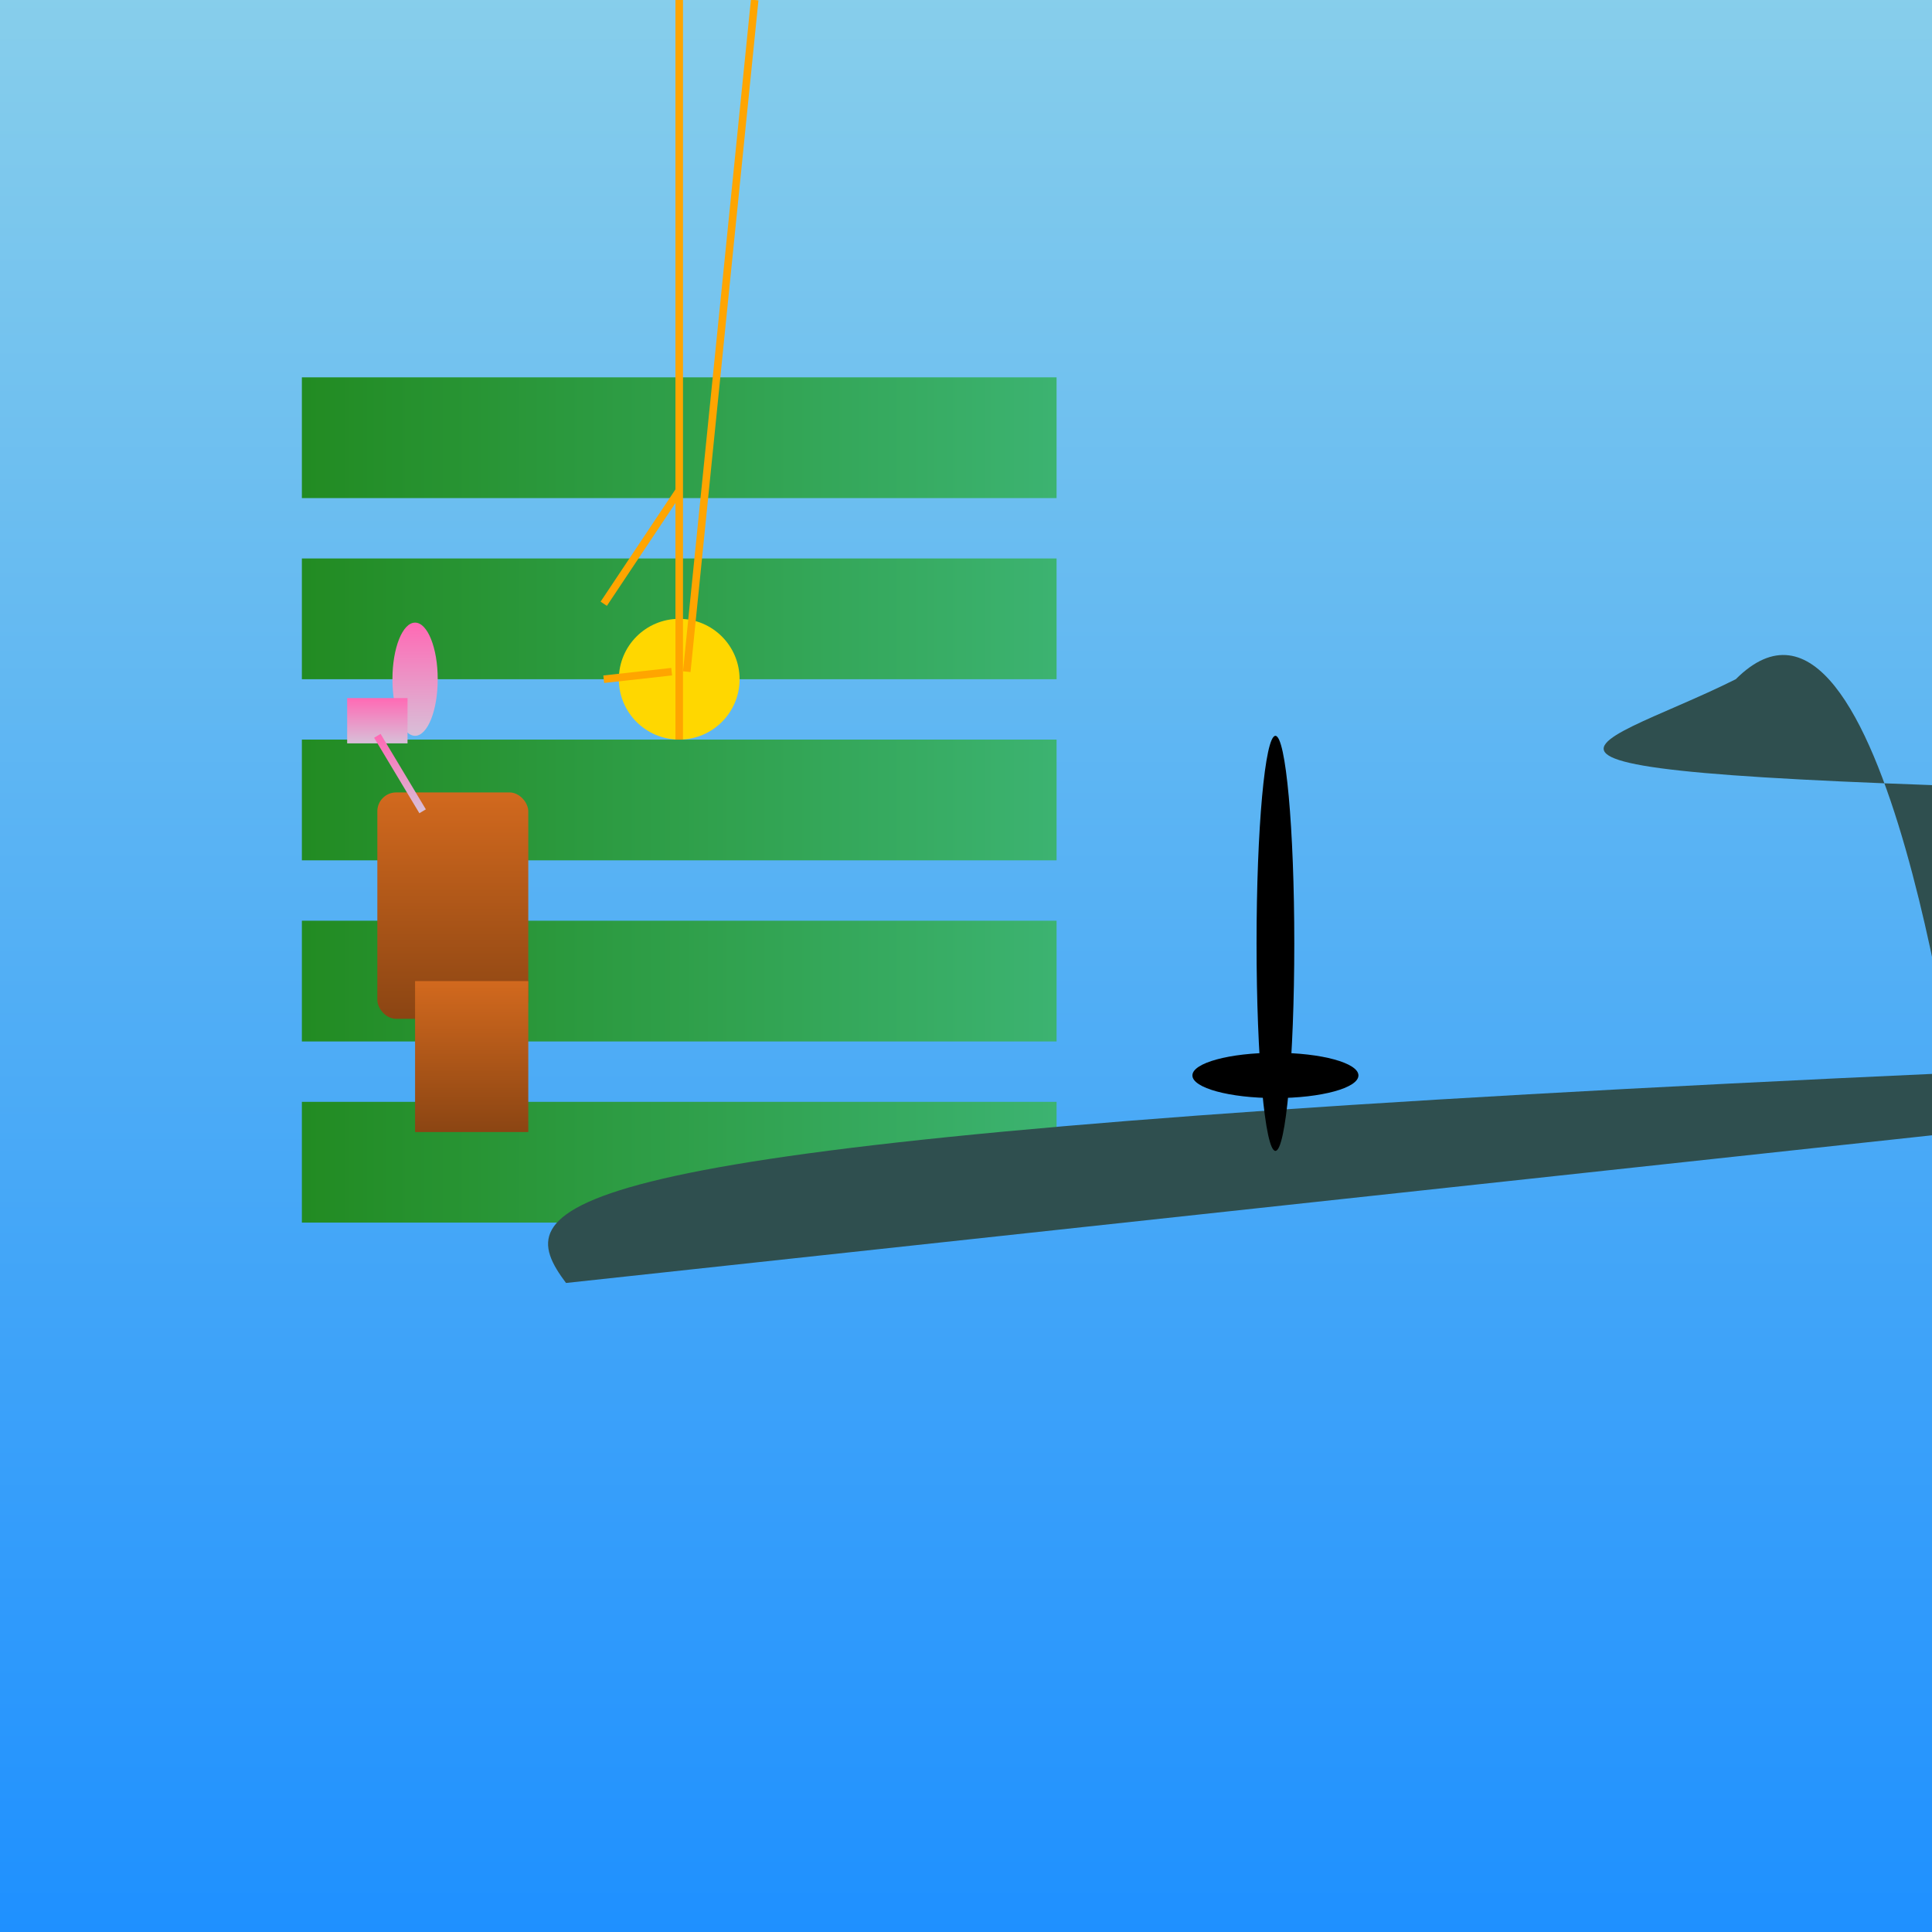 
<svg xmlns="http://www.w3.org/2000/svg" viewBox="0 0 512 512" width="512" height="512">
  <defs>
    <!-- Sky gradient for the upper half -->
    <linearGradient id="sky" x1="0" y1="0" x2="0" y2="1">
      <stop offset="0%" stop-color="#87CEEB"/>
      <stop offset="100%" stop-color="#1E90FF"/>
    </linearGradient>
    
    <!-- Rice field gradient -->
    <linearGradient id="rice" x1="0" y1="0" x2="1" y2="0">
      <stop offset="0%" stop-color="#228B22"/>
      <stop offset="100%" stop-color="#3CB371"/>
    </linearGradient>
    
    <!-- Temple roof color -->
    <linearGradient id="templeRoof" x1="0" y1="0" x2="0" y2="1">
      <stop offset="0%" stop-color="#D2691E"/>
      <stop offset="100%" stop-color="#8B4513"/>
    </linearGradient>
    
    <!-- Palm tree trunk gradient -->
    <linearGradient id="palmTrunk" x1="0" y1="0" x2="0" y2="1">
      <stop offset="0%" stop-color="#8B4513"/>
      <stop offset="100%" stop-color="#5C3317"/>
    </linearGradient>
    
    <!-- Balinese offering gradient -->
    <linearGradient id="offering" x1="0" y1="0" x2="0" y2="1">
      <stop offset="0%" stop-color="#ff69b4"/>
      <stop offset="100%" stop-color="#d8bfd8"/>
    </linearGradient>
  </defs>

  <!-- Background with sky gradient -->
  <rect width="512" height="512" fill="url(#sky)" />

  <!-- Rice Terraces -->
  <g transform="translate(80,100)">
    <g transform="scale(1,1)">
      <path d="M0,0 H200 V32 H0 Z" fill="url(#rice)" />
      <path d="M0,48 H200 V80 H0 Z" fill="url(#rice)" />
      <path d="M0,96 H200 V128 H0 Z" fill="url(#rice)" />
      <path d="M0,144 H200 V176 H0 z" fill="url(#rice)" />
      <path d="M0,192 H200 V224 H0 z" fill="url(#rice)" />
    </g>
  </g>

  <!-- Mountain Silhouette -->
  <path d="M150,340 C120,300 170,280 2220,240 C270,200 380,220 460,180 C500,140 520,300 520,300 Z" 
        fill="#2F4F4F"/>

  <!-- Balinese Temple Structure -->
  <g transform="translate(100,200)">
    <rect x="0" y="10" width="40" height="60" rx="5" ry="5" fill="url(#templeRoof)" />
    <rect x="10" y="60" width="30" height="40" fill="url(#templeRoof)"/>
    <rect x="60" y="60" width="30" height="40" fill="url(#templeRo)"/>
  </g>

  <!-- Palm Tree -->
  <g transform="translate(320,220)">
    <rect x="12" y="10" width="12" height="60" fill="url(#palmTr)" />
    <ellipse cx="18" cy="30" rx="15" ry="15" fill="url(#palmTr)" />
    <ellipse cx="18" cy="30" rx="5" ry="55" />
    <ellipse cx="18" cy="65" rx="22" ry="6" />
  </g>

  <!-- Balinese Dance Offering -->
  <g transform="translate(80,170)">
    <ellipse cx="30" cy="10" rx="6" ry="15" fill="url(#offering)" />
    <rect x="12" y="15" width="16" height="12" fill="url(#offering)" />
    <line x1="20" y1="25" x2="32" y2="45" stroke="url(#offering)" stroke-width="2"/>
  </g>

  <!-- Sunset Rays -->
  <circle cx="180" cy="180" r="16" fill="#FFD700" />
  <line x1="160" y1="160" x2="180" y2="130" stroke="#FFA500" stroke-width="2"/>
  <line x1="178" y1="178" x2="160" y2="180" stroke="#FFA500" stroke-width="2"/>
  <line x1="182" y1="178" x2="200" l2="180" stroke="#FFA500" stroke-width="2"/>
  <line x1="180" y1="196" x2="180" l2="226" stroke="#FFA500" stroke-width="2"/>
</svg>
